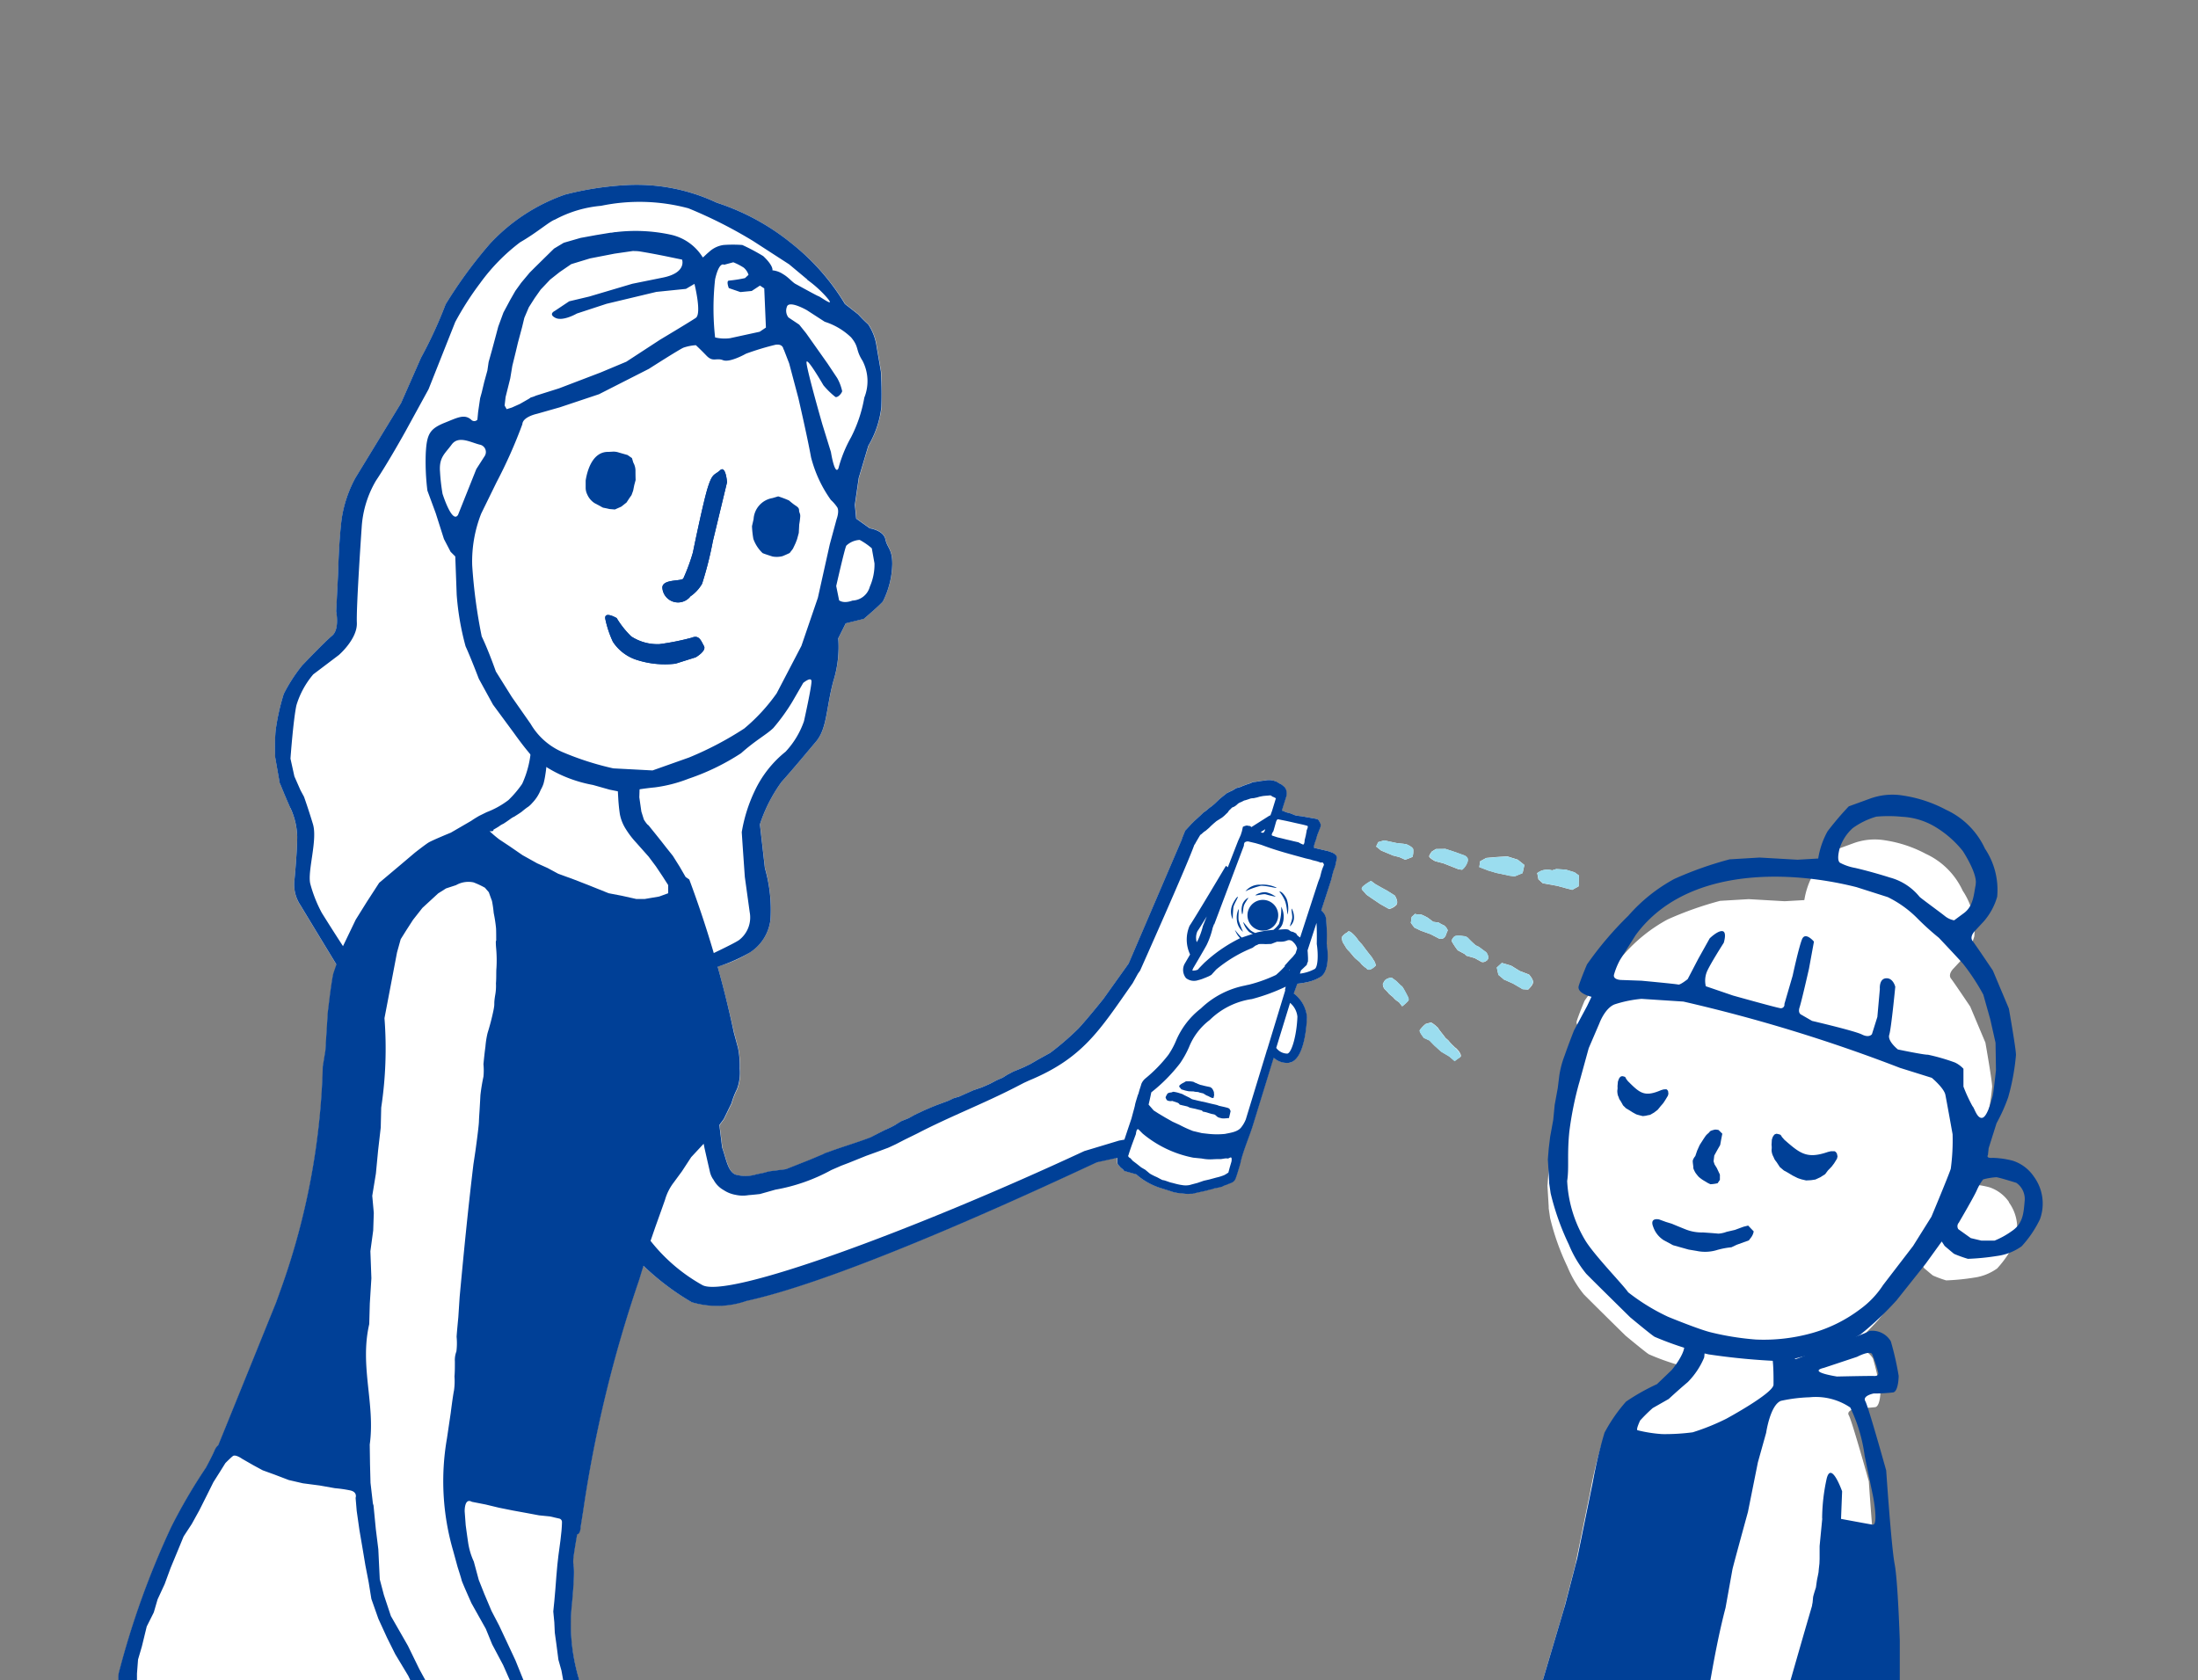 <svg id="グループ_3938" data-name="グループ 3938" xmlns="http://www.w3.org/2000/svg" xmlns:xlink="http://www.w3.org/1999/xlink" width="88.079" height="67.339" viewBox="0 0 88.079 67.339">
  <rect x="0" y="0" width="88.079" height="67.339" fill="#808080" stroke="none"/>
  <defs>
    <clipPath id="clip-path">
      <rect id="長方形_3510" data-name="長方形 3510" width="88.079" height="67.339" fill="none"/>
    </clipPath>
  </defs>
  <g id="グループ_3937" data-name="グループ 3937" clip-path="url(#clip-path)">
    <path id="パス_5946" data-name="パス 5946" d="M297.926,207.005l-.131-.164-.137-.178-.126-.169-.146-.161a1.407,1.407,0,0,0-.278-.317c-.128-.093-.128-.05-.175-.01a.594.594,0,0,0-.169.128.138.138,0,0,0-.045.128l.029.126s.112.181.143.234a.722.722,0,0,0,.107.126c.063.06.2.249.263.3s.186.139.226.209a1.051,1.051,0,0,0,.217.186c.11.174.375-.111.375-.111a.566.566,0,0,0-.063-.181c-.047-.068-.092-.148-.092-.148" transform="translate(-242.948 -168.638)" fill="#fff"/>
    <path id="パス_5947" data-name="パス 5947" d="M306.627,216.63c-.065-.1-.1-.108-.1-.108l-.182-.179-.185-.136a.488.488,0,0,0-.209.06c-.089.053-.086.1-.127.151s.005.169.005.169l.042.073a1.662,1.662,0,0,1,.163.169c.033.055.19.151.221.209a.945.945,0,0,0,.195.151l.13.168a1.549,1.549,0,0,0,.253-.234.21.21,0,0,0-.028-.156s-.116-.224-.182-.337" transform="translate(-250.393 -177.027)" fill="#fff"/>
    <path id="パス_5948" data-name="パス 5948" d="M315.345,227.134c-.074-.076-.074-.076-.123-.121a2.016,2.016,0,0,1-.157-.176l-.114-.1-.1-.133s-.122-.148-.189-.249,0,0-.07-.076a1.093,1.093,0,0,0-.22-.163l-.214.058a1.3,1.3,0,0,0-.24.252c-.032.065.17.312.17.312l.221.1.194.2.277.249.322.191.217.186a2.38,2.38,0,0,1,.221-.159c.068-.048-.01-.166-.049-.226a1.138,1.138,0,0,0-.141-.153" transform="translate(-257.025 -185.142)" fill="#fff"/>
    <path id="パス_5949" data-name="パス 5949" d="M302.5,195.745c.093-.123-.068-.367-.068-.367l-.319-.2-.167-.09-.293-.166-.172-.128a1.72,1.72,0,0,0-.282.186c-.148.108-.069.176-.069.176l.172.194.215.148.332.224.356.2a.6.6,0,0,0,.3-.174" transform="translate(-246.539 -159.49)" fill="#fff"/>
    <path id="パス_5950" data-name="パス 5950" d="M312.771,202.907l.348.181c.282.055.275-.261.325-.3s-.089-.224-.162-.246a1.153,1.153,0,0,1-.181-.1l-.229-.033-.209-.159s-.274-.161-.34-.138a.347.347,0,0,1-.175-.022l-.137.126-.033.236.14.188.254.123Z" transform="translate(-255.443 -165.468)" fill="#fff"/>
    <path id="パス_5951" data-name="パス 5951" d="M322.133,207.382l-.127-.06a3.931,3.931,0,0,1-.292-.277.265.265,0,0,0-.2-.093s-.3-.053-.376.025-.109.136-.084.2a2.813,2.813,0,0,0,.231.345l.269.143.079.073.328.093.238.133s.09.086.243-.03-.014-.329-.014-.329Z" transform="translate(-262.869 -169.435)" fill="#fff"/>
    <path id="パス_5952" data-name="パス 5952" d="M331.9,213.269l-.347-.214-.372-.111-.205.186.064.292.227.191.355.156.391.229.22.015s.187-.166.2-.287-.162-.315-.162-.315Z" transform="translate(-270.996 -174.355)" fill="#fff"/>
    <path id="パス_5953" data-name="パス 5953" d="M304.995,186.455l.254.065.238.106.289-.113a.813.813,0,0,0,.029-.307c-.029-.111-.286-.206-.286-.206l-.382-.045-.5-.106-.235.07-.083.176.2.161Z" transform="translate(-249.175 -152.17)" fill="#fff"/>
    <path id="パス_5954" data-name="パス 5954" d="M316.3,188.219l.328.086.6.237.142.02a.681.681,0,0,0,.22-.329c.062-.2-.173-.262-.173-.262l-.325-.118-.389-.128-.382.005-.162.1a.842.842,0,0,0-.106.179c-.024.073.242.211.242.211" transform="translate(-258.784 -153.705)" fill="#fff"/>
    <path id="パス_5955" data-name="パス 5955" d="M328.533,190.2l.319-.131.072-.325-.269-.214-.416-.131-.45.028-.394.035-.244.133-.034.234.37.141.308.091.532.113Z" transform="translate(-267.838 -155.08)" fill="#fff"/>
    <path id="パス_5956" data-name="パス 5956" d="M340.7,192.866l.332.091.264.07.259-.144.011-.433-.177-.128-.345-.105-.384-.025-.172.053a.672.672,0,0,0-.46.028c-.2.108-.13.1-.13.1l.045.234.175.156Z" transform="translate(-278.295 -157.364)" fill="#fff"/>
    <path id="パス_5957" data-name="パス 5957" d="M259.043,263.514l.108.028-.035-.015h0Z" transform="translate(-212.1 -215.761)" fill="#fff"/>
    <path id="パス_5958" data-name="パス 5958" d="M74.846,67.581a2,2,0,0,0-.226-.076c-.033,0-.1-.023-.131-.028s-.14-.033-.14-.033l-.111-.025-.117-.028a.253.253,0,0,1,.009-.121,1.1,1.1,0,0,1,.059-.173c0-.023.059-.211.059-.211l.083-.211.044-.111a.317.317,0,0,0,.009-.126,1.094,1.094,0,0,0-.077-.148l-.057-.053-.631-.113s-.155-.015-.184-.023a.674.674,0,0,1-.088-.02s-.1-.043-.176-.07a.24.24,0,0,0-.083-.025.59.59,0,0,1-.161-.053c-.069-.038-.083-.028-.083-.028l-.013-.008.176-.563a.431.431,0,0,0,.018-.156.693.693,0,0,0-.036-.148l-.055-.08-.111-.093-.115-.06-.084-.055-.118-.043s0,.007-.07-.013a.732.732,0,0,0-.255,0c-.059.01-.21.028-.21.028l-.213.035a.314.314,0,0,0-.124.023,1,1,0,0,1-.192.073l-.166.06-.116.05L71,65a.981.981,0,0,1-.161.1c-.046.018-.2.1-.2.1l-.179.141-.119.1-.177.169-.131.113a1.134,1.134,0,0,0-.148.113,1.12,1.12,0,0,1-.175.131l-.127.123v0l-.252.229s-.043.045-.1.1h0l-.259.279-.115.284-.025.08s0,0,0,0l-.007.015-.015.048h-.005l-2.1,4.9-1.01,1.416s-.628.787-1,1.187a11.213,11.213,0,0,1-1.131.976l-.493.272-.292.171-.023.013-.218.106-.2.086-.258.106s-.181.1-.2.105-.219.136-.219.136l-.234.1-.283.148-.317.138L60.5,77.1l-.577.257s-.227.065-.243.075a2.466,2.466,0,0,1-.231.108c-.018.005-.444.164-.444.164l-.272.111-.229.1-.357.169-.243.136-.3.121s-.147.088-.245.153a3.731,3.731,0,0,1-.414.2L56.372,79c-.567.217-1.151.385-1.7.589l-.163.055,0,.013-.568.239-.965.382-.682.088-.209.058-.284.058a1.486,1.486,0,0,1-.855.01c-.311-.148-.366-.646-.526-1.077l-.112-.908.177-.239.307-.629a3.2,3.2,0,0,1,.221-.568,1.854,1.854,0,0,0,.112-.815,3.794,3.794,0,0,0-.065-.82L50.89,74.8q-.3-1.332-.661-2.655a4.576,4.576,0,0,0,1.282-.558,1.81,1.81,0,0,0,.839-1.331,6.043,6.043,0,0,0-.224-2.058l-.2-1.753a6.106,6.106,0,0,1,.867-1.7c.487-.546.944-1.1,1.388-1.625s.4-1.348.691-2.422a4.6,4.6,0,0,0,.195-1.71l.3-.6.724-.178s.665-.566.77-.707a3.5,3.5,0,0,0,.37-1.494c0-.609-.2-.629-.275-.989s-.624-.438-.624-.438l-.541-.385-.054-.556.156-1.076.384-1.288a3.9,3.9,0,0,0,.522-1.552c.03-.74-.019-1.429-.019-1.429l-.172-1a2.1,2.1,0,0,0-.335-.884,5.438,5.438,0,0,1-.4-.4l-.532-.416A9.021,9.021,0,0,0,53.18,43.16,9.316,9.316,0,0,0,50.2,41.538a7.537,7.537,0,0,0-3.606-.707,12.394,12.394,0,0,0-2.475.381,7.442,7.442,0,0,0-3.006,1.966,18.075,18.075,0,0,0-1.78,2.432,17.457,17.457,0,0,1-.985,2.139l-.8,1.817-1.83,3a4.963,4.963,0,0,0-.556,1.68c-.113.918-.137,2.133-.137,2.133l-.078,1.537s.146.717-.16.971-1.207,1.2-1.207,1.2a6.453,6.453,0,0,0-.735,1.137,8.822,8.822,0,0,0-.327,1.481,8.109,8.109,0,0,0-.015,1.062l.185,1.049.009,0c.221.548.41.973.41.973a2.923,2.923,0,0,1,.275,1.152c0,.6-.108,1.723-.108,1.723a1.492,1.492,0,0,0,.244,1.041c.215.36.916,1.512,1.445,2.382-.056.162-.1.3-.12.35-.045.133-.137.85-.137.85L34.618,74l-.068,1.082-.026.435-.106.642a28.7,28.7,0,0,1-1.641,8.819l-.23.642s-1.747,4.319-2.318,5.72a.51.51,0,0,0-.138.186c-.089.224-.358.717-.358.717a22.085,22.085,0,0,0-1.39,2.377,33.7,33.7,0,0,0-2.107,5.871,1.578,1.578,0,0,0,.073.672h.431l-.032.147,17.789-.146-.015-.049c.145-.029.272-.146.15-.525a7.594,7.594,0,0,1-.248-2.94c.221-2.42-.136-.795.206-2.757.141-.018.143-.322.143-.322l.1-.634a51.482,51.482,0,0,1,2.232-9.219l.18-.589a10.151,10.151,0,0,0,1.932,1.459,3.544,3.544,0,0,0,2.19-.048c4.079-.888,12.059-4.634,14.048-5.557l.819-.179a1.19,1.19,0,0,0,.013.249s.114.138.134.151.112.088.122.123l.484.136a2.713,2.713,0,0,0,1.022.563l.476.151c.006,0,.133.03.162.033s.136.015.136.015l.182.02.109.005a1.283,1.283,0,0,1,.156-.005c.028,0,.207-.048.207-.048a.461.461,0,0,1,.079-.013,1.031,1.031,0,0,1,.149-.035c.019.005.082-.023.106-.025a.52.52,0,0,0,.128-.035c.035-.005.122-.028.145-.03a.406.406,0,0,1,.1-.035c.024,0,.142-.028.142-.028l.136-.033.119-.058a.588.588,0,0,0,.118-.04c.021-.012.141-.055.166-.068a.3.3,0,0,0,.147-.153c.046-.118.118-.36.118-.36l.076-.246c.1-.5.37-1.087.523-1.6l.813-2.641a.8.8,0,0,0,.6.2L73.149,76c.619-.136.684-1.65.688-1.829a1.34,1.34,0,0,0-.528-.943l.02-.055.118-.322v-.013a3.116,3.116,0,0,0,.36-.055,1.749,1.749,0,0,0,.579-.221c.395-.267.27-1.157.242-1.331a6.937,6.937,0,0,0-.033-1.044.538.538,0,0,0-.186-.287l.33-1.011.078-.244.032-.146L74.9,68.3s.046-.126.054-.143S75,68.016,75,68s.021-.106.024-.131a.158.158,0,0,0-.015-.169.4.4,0,0,0-.16-.116" transform="translate(-21.472 -33.414)" fill="#fff"/>
    <path id="パス_5959" data-name="パス 5959" d="M359.406,200.238a1.538,1.538,0,0,0-.8-.6,3.34,3.34,0,0,0-.771-.111c-.27.023-.177-.108-.177-.108l.028-.259.3-.946a6.575,6.575,0,0,0,.441-.983,8.558,8.558,0,0,0,.3-1.618c0-.241-.27-1.768-.27-1.768l-.609-1.446s-.638-.951-.771-1.124.1-.4.1-.4l.325-.35a2.465,2.465,0,0,0,.509-.936,2.81,2.81,0,0,0-.465-1.834,3.012,3.012,0,0,0-1.482-1.479,5.058,5.058,0,0,0-1.621-.538,2.484,2.484,0,0,0-1.294.123l-.785.287a11.625,11.625,0,0,0-.807.948,3.12,3.12,0,0,0-.356,1.036l-.789.045-1.442-.083-1.143.068a13.714,13.714,0,0,0-2.108.747,6.311,6.311,0,0,0-1.75,1.4,12.99,12.99,0,0,0-1.573,1.854s-.22.518-.312.81.484.42.484.42l-.166.35-.5.931c-.072.181-.224.576-.359.958a3.611,3.611,0,0,0-.2.76l-.059.47-.117.642-.055.568-.118.644-.053.438-.034.425.05.833,0,.07c.015.106.034.226.055.382a9.716,9.716,0,0,0,.693,1.955,4.349,4.349,0,0,0,.663,1.117c.343.35,1.67,1.653,1.67,1.653s.843.7.937.747a9.607,9.607,0,0,0,1.127.411,2.416,2.416,0,0,1-.481.854l-.56.536a8.073,8.073,0,0,0-1.177.662,6.065,6.065,0,0,0-.82,1.185,17.058,17.058,0,0,0-.444,1.869l-.592,2.905-.464,1.789-.938,3.167h1.424l-.011.02,12.079.073s0-.037-.006-.093h.194l0-1.814s-.072-2.274-.2-2.918-.321-3.559-.321-3.559-.677-2.43-.8-2.639.318-.292.318-.292a6.077,6.077,0,0,0,.743-.04c.2-.043.207-.629.207-.629a11.193,11.193,0,0,0-.3-1.316.82.82,0,0,0-.823-.395,1.976,1.976,0,0,1-.424.184l.093-.05a11.866,11.866,0,0,0,1.376-1.3l1.1-1.388.613-.848.109.169s.294.252.36.3a4.691,4.691,0,0,0,.527.194,9.046,9.046,0,0,0,1.1-.108,2.066,2.066,0,0,0,.943-.37,4.193,4.193,0,0,0,.7-1.034,1.737,1.737,0,0,0-.236-1.625" transform="translate(-278.897 -152.06)" fill="#fff"/>
    <path id="パス_5960" data-name="パス 5960" d="M297.707,207.445a1.057,1.057,0,0,1-.218-.186c-.04-.07-.167-.146-.226-.209s-.2-.241-.263-.3a.713.713,0,0,1-.107-.126c-.032-.053-.144-.234-.144-.234l-.029-.126a.137.137,0,0,1,.045-.128.593.593,0,0,1,.169-.128c.046-.04.046-.083.175.01a1.408,1.408,0,0,1,.278.317l.146.161.126.168.137.179.131.164s.045.08.092.148a.563.563,0,0,1,.063.181s-.265.284-.375.111" transform="translate(-242.948 -168.637)" fill="#9bddef" fill-rule="evenodd"/>
    <path id="パス_5961" data-name="パス 5961" d="M306.584,217.356l-.13-.169a.939.939,0,0,1-.195-.151c-.031-.058-.188-.154-.221-.209a1.655,1.655,0,0,0-.163-.169l-.042-.073s-.047-.116-.005-.169.038-.1.127-.151a.49.49,0,0,1,.209-.061l.185.136.182.179s.03,0,.1.108.182.337.182.337a.209.209,0,0,1,.028.156,1.552,1.552,0,0,1-.253.234" transform="translate(-250.393 -177.026)" fill="#9bddef" fill-rule="evenodd"/>
    <path id="パス_5962" data-name="パス 5962" d="M315.314,227.673l-.216-.186-.322-.191-.277-.249-.194-.2-.221-.1s-.2-.246-.17-.312a1.307,1.307,0,0,1,.24-.252l.214-.058a1.081,1.081,0,0,1,.22.163c.07.075,0-.033.07.075s.189.249.189.249l.1.133.114.1a2.053,2.053,0,0,0,.157.176c.049.045.049.045.123.121a1.151,1.151,0,0,1,.141.153c.039.06.117.178.049.226a2.431,2.431,0,0,0-.221.159" transform="translate(-257.025 -185.143)" fill="#9bddef" fill-rule="evenodd"/>
    <path id="パス_5963" data-name="パス 5963" d="M302.2,195.918l-.356-.2-.332-.224-.215-.148-.172-.194s-.079-.068.069-.176a1.72,1.72,0,0,1,.282-.186l.172.128.293.166.167.09.319.2s.161.244.068.367a.6.6,0,0,1-.3.174" transform="translate(-246.539 -159.49)" fill="#9bddef" fill-rule="evenodd"/>
    <path id="パス_5964" data-name="パス 5964" d="M313.12,203.089l-.348-.181-.4-.144-.254-.123-.14-.189.033-.236.137-.126a.346.346,0,0,0,.175.023c.065-.023.34.138.34.138l.209.158.229.033a1.154,1.154,0,0,0,.181.1c.073.023.212.2.162.246s-.043.352-.325.3" transform="translate(-255.443 -165.468)" fill="#9bddef" fill-rule="evenodd"/>
    <path id="パス_5965" data-name="パス 5965" d="M322.2,207.961l-.238-.133-.328-.093-.079-.073-.269-.143a2.815,2.815,0,0,1-.231-.345c-.025-.06.014-.116.084-.2s.376-.025.376-.025a.265.265,0,0,1,.2.093,3.947,3.947,0,0,0,.292.277l.127.06.3.219s.163.221.014.33-.243.03-.243.03" transform="translate(-262.87 -169.435)" fill="#9bddef" fill-rule="evenodd"/>
    <path id="パス_5966" data-name="パス 5966" d="M332.011,214l-.391-.229-.355-.156-.226-.191-.064-.292.2-.186.372.111.347.214.37.143s.184.2.162.314-.2.287-.2.287Z" transform="translate(-270.997 -174.356)" fill="#9bddef" fill-rule="evenodd"/>
    <path id="パス_5967" data-name="パス 5967" d="M304.995,186.455l-.473-.2-.2-.161.083-.176.235-.07.5.106.382.045s.257.1.286.206a.813.813,0,0,1-.029.307l-.29.113-.238-.106Z" transform="translate(-249.175 -152.17)" fill="#9bddef" fill-rule="evenodd"/>
    <path id="パス_5968" data-name="パス 5968" d="M317.235,188.54l-.6-.236-.328-.086s-.265-.138-.241-.211a.836.836,0,0,1,.105-.179l.162-.1.382-.005.389.128.325.118s.235.058.174.262a.682.682,0,0,1-.22.329Z" transform="translate(-258.784 -153.704)" fill="#9bddef" fill-rule="evenodd"/>
    <path id="パス_5969" data-name="パス 5969" d="M328.326,190.177l-.532-.113-.308-.09-.37-.141.034-.234.244-.133.394-.035.451-.028.416.131.269.214-.072.325-.319.131Z" transform="translate(-267.838 -155.079)" fill="#9bddef" fill-rule="evenodd"/>
    <path id="パス_5970" data-name="パス 5970" d="M341.035,192.958l-.332-.091-.581-.106-.175-.156-.045-.234s-.076.01.13-.1a.673.673,0,0,1,.46-.028l.172-.053.383.025.345.106.177.128-.011.433-.259.144Z" transform="translate(-278.295 -157.365)" fill="#9bddef" fill-rule="evenodd"/>
    <path id="パス_5971" data-name="パス 5971" d="M283.15,197.595a1.377,1.377,0,0,0-.245-.423c.074-.033.224.141.294.3a1.116,1.116,0,0,1,.036.614c-.015-.013-.023-.287-.086-.488" transform="translate(-231.638 -161.438)" fill="#004097"/>
    <path id="パス_5972" data-name="パス 5972" d="M285.253,201.621c-.03.02.069-.2.084-.322s-.043-.317-.018-.387a.734.734,0,0,1,.087.425.494.494,0,0,1-.153.284" transform="translate(-233.556 -164.501)" fill="#004097"/>
    <path id="パス_5973" data-name="パス 5973" d="M262.059,239.755c-.048-.01-.117-.06-.147-.068a.391.391,0,0,1-.068-.03l-.113-.07-.146-.033a.223.223,0,0,0-.1-.025.676.676,0,0,1-.154-.023l-.065,0-.119-.005s-.127-.025-.157-.035-.132-.04-.132-.04l-.084-.1s-.019-.025.015-.068a.649.649,0,0,1,.155-.1l.094-.055h.154a.955.955,0,0,1,.147.02l.086.045a.221.221,0,0,1,.078.033c.042.015.109.043.109.043s.053.01.1.023.1.025.1.025l.082.018c.055.01.125.028.125.028s.07.043.086.08a.692.692,0,0,1,.055.118c0,.035.009.118.009.118l-.025.116a.229.229,0,0,1-.083-.007" transform="translate(-213.515 -195.768)" fill="#004097"/>
    <path id="パス_5974" data-name="パス 5974" d="M259.969,242.521c-.033-.008-.064-.018-.109-.028a.271.271,0,0,1-.094-.058.3.3,0,0,0-.092-.068l-.112-.023-.078-.023c-.035-.01-.127-.04-.127-.04l-.1-.022-.045-.008a.086.086,0,0,0-.069-.053l-.108-.025-.126-.033-.1-.02-.113-.025-.1-.048-.148-.035a.766.766,0,0,1-.078-.018.754.754,0,0,0-.08-.018.172.172,0,0,0-.109-.086c-.088-.033-.155-.05-.155-.05s0-.018-.065-.01a.322.322,0,0,1-.175-.028.27.27,0,0,1-.064-.123.9.9,0,0,1,.079-.151.234.234,0,0,1,.082-.035l.1-.015s.019-.03.089-.015a1.26,1.26,0,0,1,.2.048l.121.038.073.04.076.038.138.068.1.06a1.391,1.391,0,0,0,.136.033c.065.018.156.038.156.038a.536.536,0,0,1,.083.02c.044.005.146.028.146.028s.17.043.247.061l.191.043.055.015.073.028.215.048.092.023s.1.023.117.063.043.065.033.1,0,0-.018.078-.043.179-.043.179-.049,0-.083.007l-.121.008a.738.738,0,0,1-.083-.005" transform="translate(-211.015 -197.704)" fill="#004097"/>
    <path id="パス_5975" data-name="パス 5975" d="M259.043,263.514l.072.013h0l.035.015Z" transform="translate(-212.1 -215.761)" fill="#004097"/>
    <path id="パス_5976" data-name="パス 5976" d="M276.552,200.239a.616.616,0,1,1,.537-.684.616.616,0,0,1-.537.684" transform="translate(-225.872 -162.948)" fill="#004097"/>
    <path id="パス_5977" data-name="パス 5977" d="M278.381,197.483a3.89,3.89,0,0,1-.415-.1c-.124-.015-.34.058-.411.04a.717.717,0,0,1,.416-.123,1.008,1.008,0,0,1,.41.184" transform="translate(-227.255 -161.545)" fill="#004097"/>
    <path id="パス_5978" data-name="パス 5978" d="M274.814,198.534c.035-.01-.115.176-.162.294s-.035.315-.075.377a.692.692,0,0,1,.019-.433.515.515,0,0,1,.219-.239" transform="translate(-224.798 -162.556)" fill="#004097"/>
    <path id="パス_5979" data-name="パス 5979" d="M276.02,195.687a2.892,2.892,0,0,0-.618.219.732.732,0,0,1,.606-.264,1.259,1.259,0,0,1,.635.116c.054.053-.381-.083-.624-.07" transform="translate(-225.495 -160.187)" fill="#004097"/>
    <path id="パス_5980" data-name="パス 5980" d="M273.569,201.513a4.482,4.482,0,0,0,.176.458.689.689,0,0,1-.248-.478.823.823,0,0,1,.067-.43c.028,0-.019.284.005.45" transform="translate(-223.934 -164.627)" fill="#004097"/>
    <path id="パス_5981" data-name="パス 5981" d="M272.285,199.226a.7.7,0,0,1-.033-.536c.064-.174.206-.377.234-.365s-.131.252-.174.41a4.69,4.69,0,0,0-.026.49" transform="translate(-222.886 -162.385)" fill="#004097"/>
    <path id="パス_5982" data-name="パス 5982" d="M147.576,108.886a.629.629,0,0,1-1.118-.37c.019-.335.741-.239.838-.35a7.7,7.7,0,0,0,.386-1.047s.412-2.025.6-2.614.264-.473.491-.682.277.481.277.481l-.567,2.354a14.231,14.231,0,0,1-.433,1.713,1.54,1.54,0,0,1-.478.513" transform="translate(-119.916 -84.977)" fill="#004097" fill-rule="evenodd"/>
    <path id="パス_5983" data-name="パス 5983" d="M136.647,137.961a3.668,3.668,0,0,1-1.521-.143,1.793,1.793,0,0,1-.987-.737,4.212,4.212,0,0,1-.3-.9c-.073-.357.453-.048.453-.048a3.634,3.634,0,0,0,.582.734,1.926,1.926,0,0,0,1.137.31,10.047,10.047,0,0,0,1.292-.259c.3-.123.369.131.485.332s-.329.455-.329.455Z" transform="translate(-109.58 -111.363)" fill="#004097" fill-rule="evenodd"/>
    <path id="パス_5984" data-name="パス 5984" d="M147.576,108.886a.629.629,0,0,1-1.118-.37c.019-.335.741-.239.838-.35a7.7,7.7,0,0,0,.386-1.047s.412-2.025.6-2.614.264-.473.491-.682.277.481.277.481l-.567,2.354a14.231,14.231,0,0,1-.433,1.713,1.54,1.54,0,0,1-.478.513" transform="translate(-119.916 -84.977)" fill="#004097" fill-rule="evenodd"/>
    <path id="パス_5985" data-name="パス 5985" d="M136.647,137.961a3.668,3.668,0,0,1-1.521-.143,1.793,1.793,0,0,1-.987-.737,4.212,4.212,0,0,1-.3-.9c-.073-.357.453-.048.453-.048a3.634,3.634,0,0,0,.582.734,1.926,1.926,0,0,0,1.137.31,10.047,10.047,0,0,0,1.292-.259c.3-.123.369.131.485.332s-.329.455-.329.455Z" transform="translate(-109.58 -111.363)" fill="#004097" fill-rule="evenodd"/>
    <path id="パス_5986" data-name="パス 5986" d="M131.266,101.728l-.124.189-.211.166-.255.113-.22-.018c-.086-.023-.257-.055-.257-.055l-.341-.184a.786.786,0,0,1-.292-.35.6.6,0,0,1-.061-.274l0-.282c.076-.483.314-1.162.914-1.145l.184-.01a.651.651,0,0,1,.23.035l.35.1.177.123.054.181a.661.661,0,0,1,.087.337c0,.211.006.362.006.362l-.054.2-.046.227-.065.178Z" transform="translate(-106.036 -81.778)" fill="#004097" fill-rule="evenodd"/>
    <path id="パス_5987" data-name="パス 5987" d="M167.953,111.861c-.029.043-.142.188-.142.188s-.157.076-.292.128a.957.957,0,0,1-.394.013s-.358-.113-.4-.138a1.455,1.455,0,0,1-.369-.568,3.706,3.706,0,0,1-.055-.511l.064-.282a.908.908,0,0,1,.756-.843l.23-.068a3.948,3.948,0,0,1,.434.164s.122.108.223.178.179.108.18.216.058.121.045.267a3.048,3.048,0,0,1-.039.3l-.018.339-.068.252-.058.151s-.078.174-.1.209" transform="translate(-136.167 -89.887)" fill="#004097" fill-rule="evenodd"/>
    <path id="パス_5988" data-name="パス 5988" d="M61.425,65.785a2.921,2.921,0,0,1,.276,1.152c0,.6-.108,1.723-.108,1.723a1.491,1.491,0,0,0,.244,1.041c.281.47,1.394,2.3,1.865,3.071l.1-1.036C63.277,70.95,62.687,70,62.687,70a5.4,5.4,0,0,1-.465-1.177c-.111-.521.3-1.751.109-2.382s-.357-1.094-.357-1.094l-.141-.262-.245-.556-.157-.712s.109-1.527.238-2.136a3.45,3.45,0,0,1,.675-1.24l1.024-.775s.751-.644.723-1.293.195-3.849.195-3.849a4.184,4.184,0,0,1,.57-1.844c.5-.747,1.17-1.954,1.17-1.954l.938-1.712,1.069-2.694a12.127,12.127,0,0,1,1-1.56,7.732,7.732,0,0,1,1.6-1.635c.68-.391,1.172-.834,1.4-.911a4.768,4.768,0,0,1,1.845-.551,7.561,7.561,0,0,1,3.5.1,18.241,18.241,0,0,1,2.592,1.311l1.442.933.719.6.013.023a4.653,4.653,0,0,1,.73.65c.488.548-.2.029-.282.006-.049-.013-.543-.284-.893-.477-.14-.06-.306-.282-.531-.409a.928.928,0,0,0-.425-.152s.061-.164-.368-.57a8.031,8.031,0,0,0-.838-.445,5.154,5.154,0,0,0-.752,0,1.064,1.064,0,0,0-.581.279c-.152.124-.244.239-.255.213a2.007,2.007,0,0,0-1.287-.906,6.659,6.659,0,0,0-2.212-.1l.009-.006-.166.028a.214.214,0,0,0-.03,0l-.011,0-.571.094-.624.114-.675.195-.389.233-.367.36-.406.4-.2.2-.341.407-.236.328-.207.362-.272.508-.207.563-.094.354-.152.566-.14.5-.049.337-.128.466-.1.419-.063.226-.08.547-.03.315a.167.167,0,0,1-.249,0c-.273-.242-.557-.078-1.05.118-.605.244-.727.448-.769,1.215a9.345,9.345,0,0,0,.065,1.509l.332.9.331,1.039.267.513.187.186.057,1.539a10.847,10.847,0,0,0,.356,2.063c.213.465.53,1.3.53,1.3l.568,1.036.844,1.145s.329.463.571.747a1.847,1.847,0,0,0,.35.35,5.081,5.081,0,0,0,.9.548,5.4,5.4,0,0,0,1.341.43l.67.189.54.108a10.784,10.784,0,0,1,1.273-.2,5.7,5.7,0,0,0,1.347-.347A9.232,9.232,0,0,0,79.489,63.6c.582-.521,1.015-.742,1.288-1.006a7.833,7.833,0,0,0,.76-1.049l.441-.762s.308-.257.33-.08-.3,1.615-.3,1.615a3.429,3.429,0,0,1-.738,1.223,4.426,4.426,0,0,0-1.247,1.595,6.186,6.186,0,0,0-.508,1.625c.018.31.123,1.8.123,1.8l.195,1.409a1.141,1.141,0,0,1-.431,1.122c-.246.166-1.216.609-1.4.712l.18.458a6.507,6.507,0,0,0,1.645-.667,1.81,1.81,0,0,0,.839-1.331,6.039,6.039,0,0,0-.224-2.058l-.2-1.753a6.108,6.108,0,0,1,.866-1.7c.487-.546.945-1.1,1.388-1.625s.4-1.348.691-2.422a4.6,4.6,0,0,0,.195-1.711l.3-.6.724-.178s.665-.566.77-.707a3.5,3.5,0,0,0,.37-1.494c0-.609-.2-.629-.276-.989s-.624-.438-.624-.438L84.1,54.2l-.054-.556.156-1.076.384-1.288a3.9,3.9,0,0,0,.522-1.552c.03-.74-.019-1.429-.019-1.429l-.172-1a2.1,2.1,0,0,0-.335-.884,5.393,5.393,0,0,1-.4-.4l-.532-.416A9.021,9.021,0,0,0,81.5,43.161a9.317,9.317,0,0,0-2.985-1.622,7.536,7.536,0,0,0-3.606-.707,12.4,12.4,0,0,0-2.475.381,7.442,7.442,0,0,0-3.006,1.966,18.079,18.079,0,0,0-1.78,2.432,17.433,17.433,0,0,1-.985,2.139l-.8,1.817-1.83,3a4.965,4.965,0,0,0-.556,1.68c-.113.918-.137,2.133-.137,2.133l-.078,1.537s.146.717-.16.971-1.207,1.2-1.207,1.2a6.461,6.461,0,0,0-.734,1.137,8.829,8.829,0,0,0-.327,1.482,8.128,8.128,0,0,0-.015,1.062l.185,1.049.009,0c.221.548.41.973.41.973M83.3,56.9s.346-1.532.405-1.618a.84.84,0,0,1,.536-.229,2.673,2.673,0,0,1,.485.335l.108.606a2.213,2.213,0,0,1-.187.933.748.748,0,0,1-.693.556c-.375.138-.538-.01-.538-.01ZM69.23,51.666l-.352.548-.733,1.836c-.238.375-.621-.848-.621-.848a7.915,7.915,0,0,1-.1-.875c-.047-.586.195-.725.465-1.094s.738-.1,1.118,0a.3.3,0,0,1,.221.433m8.442-5.509c-.25.168-1.422.868-1.422.868l-1.358.886-1.034.433-1.663.635-.926.292a1.137,1.137,0,0,1-.206.073v0l-.069.049-.369.211-.321.144-.208.065-.082-.146.039-.34.186-.745.084-.506.14-.57.084-.355.169-.631.088-.366.181-.425.235-.369.24-.34.379-.4.379-.3L72.683,44l.752-.229.984-.191.815-.118s-.029.005-.074.018a1.266,1.266,0,0,1,.255.009c.616.1,1.225.23,1.225.23l.483.1s.2.527-.772.721l-1.221.247L73.4,45.3l-.8.19-.577.385s-.275.128.026.279.859-.174.859-.174l1.189-.39,1.995-.477,1.186-.121.341-.2s.3,1.191.054,1.363m2.81.387-.25.168-1.186.258a1.656,1.656,0,0,1-.6-.03,10.561,10.561,0,0,1,0-2.331c.167-.735.36-.581.36-.581l.369-.1a2.417,2.417,0,0,1,.416.214.629.629,0,0,1,.194.289l-.141.131a5.4,5.4,0,0,1-.636.1c-.132,0-.013.3-.013.3l.465.16.453-.044.33-.216.172.113Zm.713.87.219.567.369,1.39s.36,1.554.508,2.374a5.128,5.128,0,0,0,.794,1.708,1.594,1.594,0,0,1,.258.3c.089.161-.028.47-.028.47l-.274,1.009-.477,2.141L81.905,59.3l-.991,1.9a7.313,7.313,0,0,1-1.3,1.411,13.3,13.3,0,0,1-2.212,1.162l-1.462.518-1.572-.083a11.649,11.649,0,0,1-2.058-.662,2.726,2.726,0,0,1-1.254-1.119L70.3,61.346l-.639-1.021s-.287-.823-.567-1.406a21.154,21.154,0,0,1-.381-2.85A5.242,5.242,0,0,1,69.073,54l.614-1.255a19.357,19.357,0,0,0,1.036-2.329c.015-.3.588-.418.588-.418l.917-.261,1.565-.523,2-1.017s1.192-.762,1.383-.848a1.92,1.92,0,0,1,.5-.1s.162.147.426.42.387.073.663.181.919-.26.919-.26a10.93,10.93,0,0,1,1.181-.358c.317-.05.322.189.322.189m2.708-.487c.333.4.172.489.459.938a1.771,1.771,0,0,1,.072,1.478,5.547,5.547,0,0,1-.53,1.587,5.3,5.3,0,0,0-.508,1.25c-.15.3-.3-.657-.3-.657l-.343-1.109s-.675-2.347-.633-2.505.675.938.675.938a3.217,3.217,0,0,0,.483.472c.1.025.242-.137.269-.233a1.861,1.861,0,0,0-.2-.528l-.385-.579-.859-1.215-.278-.346-.431-.288a.439.439,0,0,1-.063-.424c.077-.284.8.132.8.132l.718.465a2.7,2.7,0,0,1,1.053.623" transform="translate(-49.791 -33.415)" fill="#004097" fill-rule="evenodd"/>
    <path id="パス_5989" data-name="パス 5989" d="M26.309,202.452H27l-.038-.07v-.611l.043-.563.153-.523.195-.8.283-.566.152-.521.283-.611.239-.651.262-.631.26-.631.327-.5.3-.543.306-.609.26-.523.261-.412.218-.35s.195-.2.3-.282.37.108.37.108l.457.262.37.2.479.174.566.216.566.131.674.088.609.108a5.131,5.131,0,0,1,.61.088c.306.065.218.3.218.3l.044.521.108.762.13.762.109.654.131.674.109.674.282.8.348.76.326.654.523.87.281.594h.624l-.137-.267-.322-.589-.46-.943-.683-1.192-.279-.84-.166-.629-.033-.684-.025-.523-.1-.807-.1-1.029-.008.083-.105-.908-.02-.757-.011-.777c.227-1.635-.411-3.127-.02-4.827l.023-.823.063-1.016-.04-1.082.113-.833.024-.7-.062-.689.146-.89.088-.923.106-.921.019-.8a15.841,15.841,0,0,0,.131-3.584l.219-1.147.284-1.489.147-.528.22-.352.274-.425.376-.478.631-.581.316-.2.4-.131a1,1,0,0,1,.7-.111,3.375,3.375,0,0,1,.458.214l.156.181s.067.191.126.347a4.51,4.51,0,0,1,.07.485,5.811,5.811,0,0,1,.092.594c.01.09.008.521.008.521s-.034-.06,0,.327a5.3,5.3,0,0,1,.01.762c-.015.169,0,.377-.02.614a2.059,2.059,0,0,1-.034.493c-.064.41,0,.257-.064.584a9.342,9.342,0,0,1-.238.916,3.619,3.619,0,0,0-.086.548c-.033.231-.061.516-.079.7a2.569,2.569,0,0,1,0,.5,7.484,7.484,0,0,0-.122.745c-.011.219-.016.3-.029.526s-.023.322-.031.543-.14,1.167-.14,1.167l-.08.531c-.219,1.824-.384,3.5-.553,5.328l-.052.8s-.072.74-.068.792a2.69,2.69,0,0,1-.009.581.952.952,0,0,0-.061.4c0,.239,0,.428-.016.6a2.668,2.668,0,0,1-.019.561c-.05.244-.131.9-.131.9l-.152,1.026a9.992,9.992,0,0,0,.249,4.5l.179.654s.147.455.161.528.395.923.395.923l.574,1.024.255.624.44.83.42.951.011.02h.561l-.192-.4-.307-.76-.327-.7-.326-.694-.307-.589-.285-.674-.225-.566-.2-.74a2.767,2.767,0,0,1-.224-.74c-.061-.412-.1-.717-.1-.717l-.041-.546s-.02-.564.287-.39l.551.108.531.128.552.111.591.108.47.088.429.043.387.088a.141.141,0,0,1,.1.151c0,.131-.02.35-.02.35l-.04.367-.082.611-.042.37-.04.455-.042.546-.04.458-.042.413.042.435.019.415.063.455.082.631.122.433.082.458a.436.436,0,0,1-.025.289h.195s.65.2.42-.508a7.6,7.6,0,0,1-.248-2.941c.221-2.42-.136-.795.206-2.757.141-.018.143-.322.143-.322l.1-.634a51.483,51.483,0,0,1,2.233-9.219l.18-.589a10.142,10.142,0,0,0,1.932,1.459,3.544,3.544,0,0,0,2.19-.048c4.079-.888,12.059-4.634,14.047-5.557l.819-.179a1.2,1.2,0,0,0,.013.249s.115.138.135.151.112.088.122.123l.484.136a2.713,2.713,0,0,0,1.022.563l.476.151c.006,0,.133.03.162.033s.136.015.136.015l.182.02.109.005a1.289,1.289,0,0,1,.156-.005c.028,0,.207-.048.207-.048a.458.458,0,0,1,.079-.013,1.029,1.029,0,0,1,.148-.035c.019.005.082-.023.106-.025a.525.525,0,0,0,.128-.035c.035-.005.122-.028.145-.03a.406.406,0,0,1,.1-.035c.024,0,.142-.028.142-.028l.136-.033.119-.058a.593.593,0,0,0,.118-.04c.021-.012.141-.055.166-.068a.3.3,0,0,0,.147-.153c.047-.118.118-.36.118-.36l.075-.247c.1-.5.37-1.087.523-1.6l.813-2.641a.8.8,0,0,0,.6.2l.046-.008c.619-.136.684-1.65.688-1.829a1.34,1.34,0,0,0-.528-.943l.02-.055.118-.322v-.013a3.114,3.114,0,0,0,.36-.055,1.749,1.749,0,0,0,.579-.221c.395-.267.27-1.157.242-1.331a6.889,6.889,0,0,0-.033-1.044.538.538,0,0,0-.186-.287l.329-1.011.078-.244.032-.146.052-.191s.046-.126.054-.144.041-.146.043-.166.021-.106.024-.131a.158.158,0,0,0-.015-.169.4.4,0,0,0-.16-.116,1.987,1.987,0,0,0-.226-.076c-.033,0-.1-.023-.131-.028s-.14-.033-.14-.033l-.111-.025-.117-.028a.252.252,0,0,1,.009-.121,1.1,1.1,0,0,1,.059-.173c.005-.023.059-.211.059-.211l.083-.211.044-.111a.318.318,0,0,0,.009-.126,1.072,1.072,0,0,0-.077-.148l-.056-.053-.631-.113s-.155-.015-.184-.023a.676.676,0,0,1-.088-.02s-.1-.043-.176-.07a.239.239,0,0,0-.083-.025.587.587,0,0,1-.161-.053c-.069-.038-.083-.028-.083-.028l-.013-.008.176-.563a.423.423,0,0,0,.018-.156.693.693,0,0,0-.036-.148l-.055-.08-.111-.093-.115-.06-.084-.055-.118-.043s0,.007-.07-.013a.731.731,0,0,0-.255,0c-.059.01-.21.028-.21.028l-.213.035a.316.316,0,0,0-.124.023,1.006,1.006,0,0,1-.192.073l-.166.06-.116.05L71,166.29a.985.985,0,0,1-.161.1c-.047.018-.205.1-.205.1l-.179.141-.119.1-.177.169-.131.113a1.13,1.13,0,0,0-.148.113,1.12,1.12,0,0,1-.175.131l-.127.123v0l-.252.229s-.043.045-.1.1h0l-.259.279-.115.284-.025.08s0,0,0,0l-.007.015-.015.048h-.005l-2.1,4.9-1.01,1.416s-.628.787-1,1.187a11.229,11.229,0,0,1-1.131.976l-.493.272-.292.171-.023.012-.217.106-.2.086-.258.105s-.181.1-.2.106-.219.136-.219.136l-.234.1-.283.149-.317.138-.337.116-.577.257s-.226.065-.243.075a2.49,2.49,0,0,1-.231.108c-.017.005-.444.164-.444.164l-.272.111-.229.1-.357.169-.243.136-.3.121s-.147.088-.245.153a3.729,3.729,0,0,1-.414.2l-.567.294c-.567.216-1.151.385-1.7.589l-.164.055,0,.013-.568.239-.965.382-.682.088-.209.058-.284.058a1.486,1.486,0,0,1-.855.01c-.311-.148-.366-.646-.526-1.077l-.112-.908.177-.239.307-.629a3.186,3.186,0,0,1,.221-.568,1.851,1.851,0,0,0,.112-.815,3.781,3.781,0,0,0-.065-.82l-.171-.634a43.152,43.152,0,0,0-1.786-6.133l-.146-.1-.239-.413L48.436,169l-.261-.327-.218-.279-.175-.219-.322-.4c-.069-.033-.186-.231-.186-.231l-.1-.319-.082-.571.014-.445-.874-.091v.292l.021.372s.02.292.06.551a1.709,1.709,0,0,0,.238.594,3.533,3.533,0,0,0,.414.541l.5.563.293.392.262.392.229.357v.327l-.36.131-.587.1h-.326l-.587-.131-.523-.1-.815-.327-.589-.229-.62-.226-.424-.229L43,169.3l-.587-.327-.523-.36-.406-.269a4.721,4.721,0,0,1-.394-.335c.181.028.157-.058.157-.058s.223-.126.254-.156a.774.774,0,0,1,.142-.08c.077-.048.2-.133.3-.206a.736.736,0,0,1,.144-.083c.041-.03.249-.156.3-.2s.2-.164.25-.191a.975.975,0,0,0,.167-.158,1.6,1.6,0,0,0,.336-.521,1.279,1.279,0,0,0,.113-.249,3.123,3.123,0,0,0,.074-.365c.03-.181.042-.332.042-.332l-.107-.36-.5-.536a4.042,4.042,0,0,1-.364,1.6,4.2,4.2,0,0,1-.551.651,3.465,3.465,0,0,1-.874.485l-.3.148s-.221.128-.309.194l-.824.478s-.761.312-.9.4-.538.4-.538.4l-.582.493-.852.717-.494.762-.447.717-.538,1.119s-.316.9-.358,1.034-.137.85-.137.85l-.088.719-.068,1.082-.026.435-.105.641a28.7,28.7,0,0,1-1.641,8.819l-.23.642s-1.747,4.319-2.318,5.72a.508.508,0,0,0-.138.186c-.089.224-.358.717-.358.717a22.061,22.061,0,0,0-1.39,2.377,33.706,33.706,0,0,0-2.107,5.871,1.575,1.575,0,0,0,.073.672m47.538-34.459-.039.211-.045.179s.006.138-.055.176a1.082,1.082,0,0,1-.191-.093l-.19-.043-.142-.035-.146-.033-.213-.053-.151-.035-.207-.068c-.067-.025.044-.179.044-.179s.064-.221.1-.352.084-.126.084-.126l.146.03.19.038.18.04.211.048.248.055s.142.033.2.053-.03.186-.03.186m-.265,5.73.04-.123.235-.221a.368.368,0,0,1,.044-.126,1.542,1.542,0,0,0,0-.236c0-.02-.006-.144-.014-.219l.358-1.1c.016.226.016.6.011.843.065.423.048.911-.077,1a1.662,1.662,0,0,1-.595.189m-.155-1.61-.129-.065a.23.23,0,0,1-.151-.068c-.077-.061-.274-.025-.434-.018a.557.557,0,0,0,.156-.2.869.869,0,0,0-.04-.722,1.959,1.959,0,0,1-.089.694,1.124,1.124,0,0,1-.224.236c-.1.007-.2.018-.317.033v0l-.314.061-.092.03a.725.725,0,0,1-.2-.113c-.1-.083-.289-.352-.287-.317a.944.944,0,0,0,.234.385.572.572,0,0,0,.155.081l-.034.01-.191.063-.223.075h0a2.289,2.289,0,0,1-.274-.312,1,1,0,0,0,.209.337l-.016.008a5.921,5.921,0,0,0-1.244.823l-.159.141s-.137.136-.242.249c-.015.018-.024.028-.031.038a.44.44,0,0,1-.224.038s.021-.058.034-.091c0,0,.419-.707.543-.938a3.221,3.221,0,0,0,.24-.684l.055-.148c.006,0,.01.005.014.005l0-.013,1.181-3.134s0-.121.049-.143a.2.2,0,0,1,.162-.02c.08.02.254.06.254.06l.234.068c.63.239,1.133.365,1.776.543l.19.043s.079.028.109.035.146.035.146.035a1.642,1.642,0,0,1,.155.055c.015.008.077-.033.109.028s.034.045-.009.146a1.683,1.683,0,0,0-.077.229l-.045.179-.077.2-.722,2.219a.846.846,0,0,1-.114-.088l-.047-.073m-1.283-4.072c-.039.08-.132.007-.132.007h0l.18-.113a.687.687,0,0,1-.043.106m-2.456,3.773a2.943,2.943,0,0,1-.2.566c-.011.02-.03.05-.048.083a.628.628,0,0,1,.028-.438c.065-.093.205-.319.374-.594Zm2.937,4.887.555-1.806a.83.83,0,0,1,.294.551c-.023.707-.221,1.444-.4,1.482,0,0-.005,0-.005,0a.555.555,0,0,1-.444-.229m.538-3.107-.011-.02.021-.02Zm-2.577,6.553a3.184,3.184,0,0,1-.67,0l-.271-.03s-.238-.058-.35-.083a4.706,4.706,0,0,1-.542-.246l-.285-.131-.281-.159-.274-.163-.2-.128-.11-.128-.092-.105s.067-.279.108-.491a6.6,6.6,0,0,0,1.153-1.165,3.85,3.85,0,0,0,.359-.647,2.549,2.549,0,0,1,.831-1.089,3.031,3.031,0,0,1,1.669-.835h.01a7.643,7.643,0,0,0,1.366-.5l-.031.126v.008l.011.012-.732,2.4-.017.01a.087.087,0,0,0,.007.015l-.839,2.749a1.232,1.232,0,0,1-.17.3c-.138.2-.435.234-.653.279M66.693,181c.019-.088.152-.458.152-.458l.146-.393s.023-.269.117-.174l.151.153a4.5,4.5,0,0,0,2.031.968l.335.033a1.741,1.741,0,0,0,.42.033c.2-.013.36-.01.36-.01l.146-.023a.338.338,0,0,1,.114,0c.053.01.147-.1.161,0a.376.376,0,0,1-.009.136l-.067.227-.053.2a1.694,1.694,0,0,1-.16.1,1.854,1.854,0,0,1-.318.1l-.287.078-.22.05-.255.088s-.242.063-.308.083a.828.828,0,0,1-.326,0c-.174-.023-.35-.083-.41-.093s-.278-.1-.326-.1-.2-.1-.287-.136a2.293,2.293,0,0,1-.247-.126l-.187-.156-.16-.093-.2-.159-.14-.105-.1-.111s-.1-.033-.079-.116M47.54,184.436l.194-.563.218-.609.142-.4v0c.011-.033.024-.065.032-.093a2.072,2.072,0,0,1,.342-.677l.331-.45.371-.568.5-.538.036.181s.083.37.218.958a.883.883,0,0,0,.128.287l.009.007a1.02,1.02,0,0,0,.409.423,1.254,1.254,0,0,0,.479.191,1.327,1.327,0,0,0,.516.013c.18-.013.46-.045.46-.045l.624-.176a7.248,7.248,0,0,0,2.239-.787l.409-.178v0l.02-.007.263-.1.7-.282.551-.2s.281-.106.312-.116.323-.148.323-.148l.361-.186.514-.252c1.293-.672,2.651-1.192,3.944-1.859l.315-.163.19-.088c2.18-.9,2.846-2.02,4.172-3.909l.21-.38.087-.123s1.909-4.276,2.178-5.054c.011,0,.018,0,.018-.007,0-.02.214-.375.214-.375l.062-.045a.837.837,0,0,1,.127-.106.282.282,0,0,0,.064-.048l.1-.086.078-.078.1-.091.118-.1s.109-.068.223-.141a1.3,1.3,0,0,0,.174-.156.33.33,0,0,0,.089-.1c.014-.033.08-.078.113-.12s.076-.04.12-.068a.587.587,0,0,0,.118-.09.342.342,0,0,1,.118-.076.978.978,0,0,0,.121-.058.261.261,0,0,1,.089-.03s.16-.05.187-.063a.445.445,0,0,1,.136-.017l.1-.023c.024,0,.118-.033.151-.04s.124-.025.153-.028l.108-.01s.119-.008.151-.013.092.05.092.05a.572.572,0,0,1,.14.068l-.153.5-.057.158-.015.043-.011-.02-.746.473-.025-.023a.065.065,0,0,0-.057-.023l-.106-.018-.073.018-.079.033-.038.174-.05.158-.106.236-.41,1.054L70.6,169.4c-.015.02-1.233,2.075-1.456,2.4a1.392,1.392,0,0,0,.019,1.152c-.121.209-.226.387-.226.387A.522.522,0,0,0,69,173.9a.516.516,0,0,0,.482.083,1.513,1.513,0,0,0,.274-.093.2.2,0,0,0,.063-.025c.038-.015.077-.03.111-.048v0c.044-.025.083-.045.083-.045l.195-.216a5.476,5.476,0,0,1,1.455-.87l.122-.09a.681.681,0,0,0,.127-.058,1.523,1.523,0,0,1,.267,0l.234-.008.234-.09h.183a.611.611,0,0,0,.209-.043.215.215,0,0,1,.257.06.534.534,0,0,1,.157.254l-.063.194-.111.141-.145.151-.151.171-.038.025.028.018a3.61,3.61,0,0,1-.369.362,5.879,5.879,0,0,1-1.084.39,1.365,1.365,0,0,0-.149.033,3.522,3.522,0,0,0-1.777.921,3.216,3.216,0,0,0-1,1.305,3.212,3.212,0,0,1-.3.551,5.775,5.775,0,0,1-.926.951.567.567,0,0,0-.151.2.138.138,0,0,0-.011.033c-.008.033-.038.121-.073.231-.028.1-.049.174-.049.174l-.006-.005c-.058.189-.115.372-.119.41-.009.068-.069.274-.069.274l-.077.287-.161.478-.115.347-.007.02-.211.038-1.394.42c-6.881,3.2-14.358,5.951-15.321,5.363a6.946,6.946,0,0,1-2.059-1.761" transform="translate(-21.473 -134.701)" fill="#004097"/>
    <path id="パス_5990" data-name="パス 5990" d="M375.143,251.109l.028-.233.11-.2.127-.223.036-.2.049-.252-.147-.146a.455.455,0,0,0-.161-.016c-.054.016-.175.04-.2.085s-.1.087-.155.159-.245.373-.245.373l-.1.223-.075.22a.5.5,0,0,0-.1.175c-.011.071.028.246.021.289s.083.2.083.2a1.82,1.82,0,0,0,.135.169,1.566,1.566,0,0,0,.16.122l.164.1a1.25,1.25,0,0,0,.146.072,1.548,1.548,0,0,0,.286-.04l.091-.135,0-.156a.147.147,0,0,0-.013-.085c-.021-.042-.07-.148-.07-.148l-.041-.087-.089-.143Z" transform="translate(-306.476 -204.567)" fill="#004097" fill-rule="evenodd"/>
    <path id="パス_5991" data-name="パス 5991" d="M357.92,238.018l-.07-.021-.046,0-.054.021-.046.056-.025.055-.029.085-.016.185a.639.639,0,0,1,0,.124.364.364,0,0,0-.005.119.653.653,0,0,0,.026.138.559.559,0,0,1,.045.119.876.876,0,0,0,.064.1l.093.167.119.117.1.058.158.1s.127.071.15.082.124.037.124.037l.139.035s.13-.013.151-.021.143-.029.143-.029l.156-.09.15-.116.1-.124.125-.146.081-.124.1-.167.021-.079-.014-.111-.029-.037s-.021-.029-.037-.029a.762.762,0,0,0-.119.005l-.09.026c-.673.289-.852.124-1.338-.363l-.07-.093s-.025-.071-.052-.079" transform="translate(-292.817 -194.866)" fill="#004097" fill-rule="evenodd"/>
    <path id="パス_5992" data-name="パス 5992" d="M392.091,250.761l-.09-.026-.062-.01-.069.024-.053.061-.032.061-.029.093-.012.209a.744.744,0,0,1,.007.143.437.437,0,0,0,0,.132.623.623,0,0,0,.046.156,1.352,1.352,0,0,1,.063.138,1.115,1.115,0,0,0,.086.119l.13.2.164.138.134.072.211.127s.168.085.2.1.164.056.164.056l.18.042s.166-.008.193-.01.181-.027.181-.027l.2-.093.19-.122L394,252.2l.153-.159.1-.132.114-.185.021-.093-.027-.119-.038-.048a.149.149,0,0,0-.05-.037,1.505,1.505,0,0,0-.155,0l-.114.027c-.841.291-1.114.066-1.745-.487l-.1-.114s-.039-.082-.073-.093" transform="translate(-320.754 -205.289)" fill="#004097" fill-rule="evenodd"/>
    <path id="パス_5993" data-name="パス 5993" d="M367.973,270.862a3.218,3.218,0,0,1,.543-.1l.211-.1.489-.177s-.005.005.086-.114a.556.556,0,0,0,.107-.246l-.222-.233-.189.047-.344.127-.332.077a1.1,1.1,0,0,1-.334.072c-.076-.011-.612-.048-.612-.048a1.742,1.742,0,0,1-.7-.124c-.358-.143-.548-.225-.548-.225l-.233-.071-.275-.1s-.4-.1-.234.307a1.027,1.027,0,0,0,.431.532l.36.193.624.175.318.053a1.633,1.633,0,0,0,.861-.048" transform="translate(-299.134 -220.776)" fill="#004097" fill-rule="evenodd"/>
    <path id="パス_5994" data-name="パス 5994" d="M351.6,198.489l.567-.1s1.008-.246,1.283-.326a9.038,9.038,0,0,0,1.356-.641,12.494,12.494,0,0,0,1.449-1.372l1.163-1.462.645-.893.115.177s.31.265.379.318a4.919,4.919,0,0,0,.555.2,9.513,9.513,0,0,0,1.16-.114,2.177,2.177,0,0,0,.993-.389A4.41,4.41,0,0,0,362,192.8a1.829,1.829,0,0,0-.249-1.711,1.619,1.619,0,0,0-.838-.63,3.519,3.519,0,0,0-.812-.116c-.285.024-.187-.114-.187-.114l.029-.273.316-1a6.913,6.913,0,0,0,.465-1.035,9,9,0,0,0,.314-1.7c0-.254-.285-1.862-.285-1.862l-.641-1.523s-.671-1-.812-1.184.106-.418.106-.418l.342-.368a2.6,2.6,0,0,0,.536-.985,2.96,2.96,0,0,0-.49-1.931,3.171,3.171,0,0,0-1.56-1.557,5.321,5.321,0,0,0-1.707-.567,2.616,2.616,0,0,0-1.363.13l-.826.3a12.2,12.2,0,0,0-.85,1,3.282,3.282,0,0,0-.375,1.091l-.83.048-1.519-.087-1.2.072a14.435,14.435,0,0,0-2.219.786,6.641,6.641,0,0,0-1.842,1.475,13.671,13.671,0,0,0-1.657,1.952s-.232.546-.328.853.51.442.51.442l-.175.368-.526.98c-.076.191-.236.606-.377,1.009a3.8,3.8,0,0,0-.212.8l-.062.5-.123.675-.058.6-.124.678-.056.461-.036.448.053.877,0,.074c.016.111.036.238.058.4a10.221,10.221,0,0,0,.73,2.058,4.58,4.58,0,0,0,.7,1.176c.362.368,1.758,1.74,1.758,1.74s.887.741.987.786a12.887,12.887,0,0,0,2.15.7,26.541,26.541,0,0,0,2.889.273m7.822-19.1c-.08.368-.082.856-.475,1.144l-.391.289a.826.826,0,0,1-.376-.175c-.195-.156-.972-.72-1.013-.771a2.289,2.289,0,0,0-1.182-.768c-.82-.259-1.4-.387-1.4-.387a2.066,2.066,0,0,1-.608-.209c-.15-.122,0-.6,0-.6a1.858,1.858,0,0,1,.507-.779,3.039,3.039,0,0,1,.953-.466,5.417,5.417,0,0,1,1.027.005,2.859,2.859,0,0,1,1.258.36,4.137,4.137,0,0,1,1.181,1.012c.151.233.592.972.514,1.343m-.665,13.536s.612-1.043.716-1.292a2.165,2.165,0,0,1,.249-.426,2.672,2.672,0,0,1,.531-.088c.136.016.8.225.8.225a.788.788,0,0,1,.334.726c-.044.493-.062.908-.523,1.213a3.275,3.275,0,0,1-.681.376l-.535,0-.42-.1-.5-.358a.215.215,0,0,1,.029-.27m.177-5.458,0-.7a1.112,1.112,0,0,0-.344-.252,7.97,7.97,0,0,0-1.081-.312c-.146.011-1.2-.209-1.2-.209s-.428-.334-.348-.588.241-1.923.241-1.923-.083-.363-.37-.342-.248.429-.248.429l-.1,1.12-.217.691s-.107.161-.4.013-2-.545-2-.545l-.425-.246s-.156-.05-.074-.3.375-1.541.375-1.541l.2-1.091s-.347-.416-.478-.093-.375,1.457-.375,1.457l-.331,1.136a.144.144,0,0,1-.191.162c-.213-.037-1.866-.5-1.866-.5l-1.092-.373a.963.963,0,0,1,.041-.577c.124-.3.678-1.165.678-1.165s.138-.434-.05-.466-.514.289-.514.289l-.454.813-.428.821s-.3.241-.377.217-1.471-.154-1.471-.154l-.806-.029s-.339,0-.3-.206a2.855,2.855,0,0,1,.244-.6l.62-.985c1.947-2.677,5.967-2.659,8.852-1.931l1.255.4a4.366,4.366,0,0,1,1.149.813,10.865,10.865,0,0,0,.9.818s.61.643.964,1.035a8.6,8.6,0,0,1,.817,1.242l.278.988.212.94.017,1.1s-.1.927-.129,1.027-.205.837-.418.882-.322-.411-.391-.461a6.269,6.269,0,0,1-.366-.792m-15.4-.138.385-1.4.425-.99s.219-.607.607-.763a4.858,4.858,0,0,1,1.083-.223l1.679.109a63.21,63.21,0,0,1,8.675,2.656l1.278.4s.489.408.544.678.29,1.584.29,1.584a8.475,8.475,0,0,1-.073,1.382c-.089.283-.776,1.923-.776,1.923l-.735,1.173-1.2,1.563a3.655,3.655,0,0,1-.927.974,5.793,5.793,0,0,1-1.9.946,7.164,7.164,0,0,1-2.276.265,11.157,11.157,0,0,1-1.824-.294c-.5-.127-1.69-.617-1.69-.617a8.234,8.234,0,0,1-1.6-.983c-.189-.286-1.381-1.507-1.728-2.095a5.113,5.113,0,0,1-.716-2.365c.083-.538-.008-1.044.086-1.971a13.6,13.6,0,0,1,.393-1.957" transform="translate(-280.253 -143.941)" fill="#004097" fill-rule="evenodd"/>
    <path id="パス_5995" data-name="パス 5995" d="M350.553,308.544h4.473l0-1.909s-.076-2.394-.207-3.072-.338-3.747-.338-3.747-.713-2.559-.837-2.778.335-.307.335-.307a6.392,6.392,0,0,0,.783-.043c.216-.045.219-.662.219-.662a11.736,11.736,0,0,0-.314-1.385.863.863,0,0,0-.866-.416c-.03.079-1.887.694-1.887.694s-.984.434-1.066.432-.089-.379-.167-.463.014-.254.034-.3l-.469.111-.722.2c.156.013.314.04.314.04a1.8,1.8,0,0,1,.1.508c.036.358.028.877.028.93,0,.342-1.888,1.364-1.888,1.364a8.979,8.979,0,0,1-1.351.546,8.506,8.506,0,0,1-1.22.072,5.53,5.53,0,0,1-.995-.156c-.056-.037.086-.337.107-.387a6.528,6.528,0,0,1,.506-.5l.643-.366s.339-.318.765-.678a3.115,3.115,0,0,0,.643-.956c.033-.064-.005-.111.092-.54l-.138.008-.75-.05s0,0,.005.005c.091.355-.5,1.054-.5,1.054l-.589.564a8.488,8.488,0,0,0-1.24.7,6.386,6.386,0,0,0-.863,1.247,17.985,17.985,0,0,0-.467,1.968l-.624,3.059-.489,1.883-.988,3.334h6.757c.191-1.133.4-2.23.662-3.231l.274-1.525c.009-.079.622-2.309.622-2.309l.4-1.994.331-1.184s.16-1.112.593-1.279a6.194,6.194,0,0,1,1.148-.143,2.463,2.463,0,0,1,1.63.411,6.4,6.4,0,0,1,.577,1.936l.343,1.658s.216,1.139-.025,1.1-1.846-.339-1.846-.339a15.412,15.412,0,0,1-.393,2.961c-.321,1.054-1.143,3.941-1.143,3.941m1.953-12.5s-1.209-.183-.523-.347l1.329-.442s.494-.262.6-.114a4.483,4.483,0,0,1,.25.763s.03.127-.167.119-1.486.021-1.486.021" transform="translate(-278.897 -240.886)" fill="#004097" fill-rule="evenodd"/>
    <path id="パス_5996" data-name="パス 5996" d="M401.033,327.549l.007,0-.107,1.107v.514l-.007.186s-.032.273-.033.318-.052.273-.062.326-.045.312-.045.312-.11.334-.115.4-.03.318-.03.318l-.025.188a.776.776,0,0,0,.152.289c.123.151.246,0,.389-.048a.34.34,0,0,0,.176-.241l.185-.649.17-.935.072-1.263.075-1.91s-.433-1.232-.617-.516a7.61,7.61,0,0,0-.184,1.6" transform="translate(-328.017 -266.695)" fill="#004097" fill-rule="evenodd"/>
  </g>
</svg>
